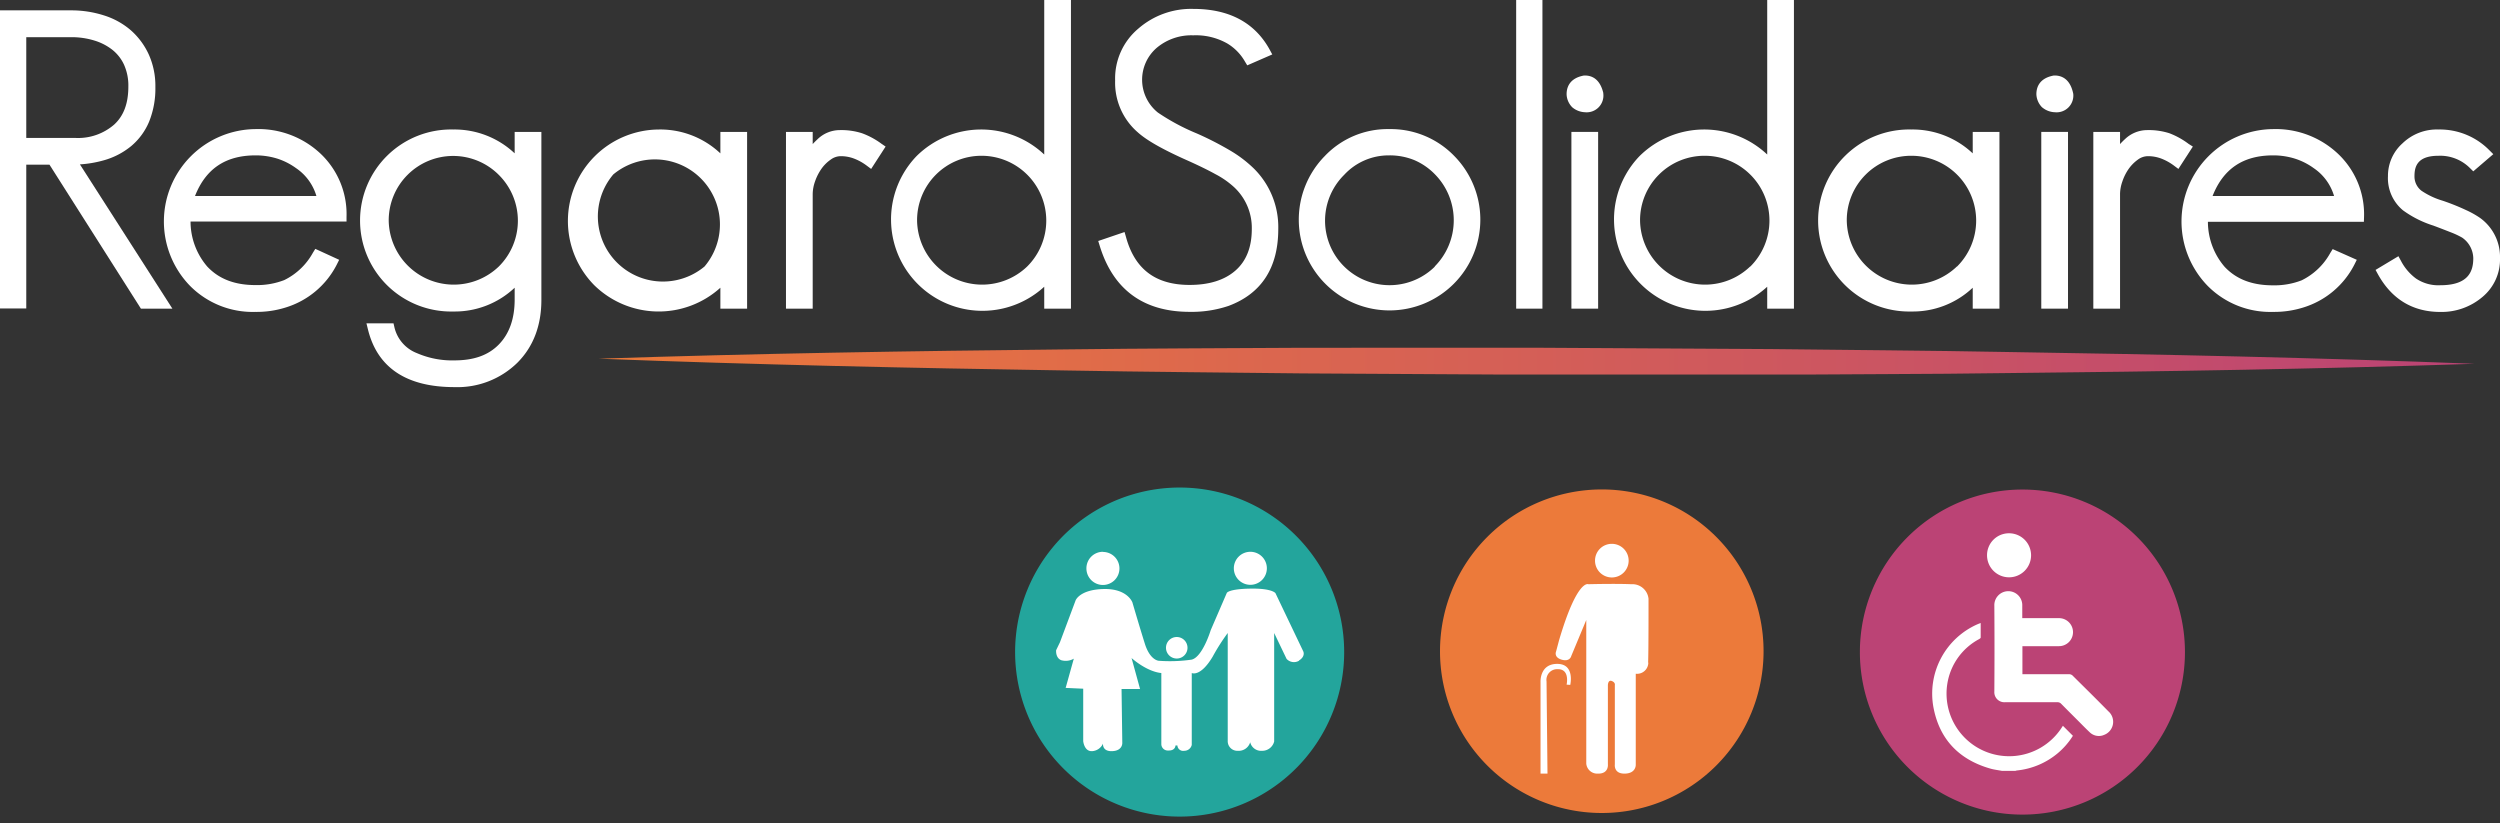 <?xml version="1.0" encoding="UTF-8" standalone="no"?>
<svg
   id="Calque_1"
   data-name="Calque 1"
   viewBox="0 0 499.6 164.47"
   version="1.1"
   sodipodi:docname="logo_white.svg"
   inkscape:version="1.2.2 (b0a8486541, 2022-12-01)"
   xmlns:inkscape="http://www.inkscape.org/namespaces/inkscape"
   xmlns:sodipodi="http://sodipodi.sourceforge.net/DTD/sodipodi-0.dtd"
   xmlns="http://www.w3.org/2000/svg"
   xmlns:svg="http://www.w3.org/2000/svg">
  <rect x="0" y="0" width="499.6" height="164.47" fill="#333333" stroke="none"/>
  <sodipodi:namedview
     id="namedview1140"
     pagecolor="#505050"
     bordercolor="#eeeeee"
     borderopacity="1"
     inkscape:showpageshadow="0"
     inkscape:pageopacity="0"
     inkscape:pagecheckerboard="0"
     inkscape:deskcolor="#505050"
     showgrid="false"
     inkscape:zoom="3.2269885"
     inkscape:cx="246.9795"
     inkscape:cy="138.51924"
     inkscape:window-width="1920"
     inkscape:window-height="1011"
     inkscape:window-x="1920"
     inkscape:window-y="32"
     inkscape:window-maximized="1"
     inkscape:current-layer="Calque_1" />
  <defs
     id="defs1089">
    <style
       id="style1079">.cls-1{fill:none;}.cls-2{fill:#bb4375;}.cls-3{fill:#87888a;}.cls-4{clip-path:url(#clip-path);}.cls-5{fill:url(#Dégradé_sans_nom_2);}.cls-6{fill:#ec7a3a;}.cls-7{fill:#23a59c;}</style>
    <clipPath
       id="clip-path"
       transform="translate(-47.84 -65.5)">
      <path
         class="cls-1"
         d="M308.06,135c-15.63.1-31.25.12-46.87.32-31.24.32-62.48.82-93.72,1.86,31.23,1.2,62.47,1.87,93.71,2.36,15.62.29,31.24.39,46.86.58l46.87.27h46.86l23.43-.13,11.72-.07,11.71-.13c31.24-.31,62.48-.81,93.73-1.86-31.24-1.21-62.48-1.88-93.72-2.36l-11.71-.19-11.72-.14-23.43-.25-46.86-.27Z"
         id="path1081" />
    </clipPath>
    <linearGradient
       id="Dégradé_sans_nom_2"
       x1="1.27"
       y1="848.33"
       x2="4.84"
       y2="848.33"
       gradientTransform="matrix(105.2, 0, 0, -105.2, -14.27, 89319.55)"
       gradientUnits="userSpaceOnUse">
      <stop
         offset="0"
         stop-color="#ed7a39"
         id="stop1084" />
      <stop
         offset="1"
         stop-color="#bb4375"
         id="stop1086" />
    </linearGradient>
  </defs>
  <circle
     style="fill:#ffffff;stroke:#ffffff;stroke-width:1.002;stroke-dasharray:none;stroke-opacity:1"
     id="path1148"
     cx="235.759"
     cy="130.824"
     r="29.131" />
  <circle
     style="fill:#ffffff;stroke:#ffffff;stroke-width:1.002;stroke-dasharray:none;stroke-opacity:1"
     id="circle1357"
     cx="320.219"
     cy="129.591"
     r="29.131" />
  <circle
     style="fill:#ffffff;stroke:#ffffff;stroke-width:1.002;stroke-dasharray:none;stroke-opacity:1"
     id="circle1359"
     cx="405.04"
     cy="130.193"
     r="29.131" />
  <path
     class="cls-2"
     d="M452,163.33a32.48,32.48,0,1,0,32.48,32.48A32.48,32.48,0,0,0,452,163.33Zm-2.67,8.74a4.4,4.4,0,1,1-4.4,4.41A4.38,4.38,0,0,1,449.35,172.07ZM459.09,216a15.09,15.09,0,0,1-8.18,3.47,1.57,1.57,0,0,0-.31.08h-2.69c-.78-.15-1.58-.24-2.34-.46-6.26-1.8-10.17-5.87-11.36-12.28A15.15,15.15,0,0,1,443,190.26c.2-.09.4-.16.66-.26,0,1,0,2,0,2.9,0,.13-.22.27-.37.35a12.29,12.29,0,0,0-6.19,8.31A12.51,12.51,0,0,0,459.79,211l.3-.46,2,2A14.88,14.88,0,0,1,459.09,216Zm9.09-3.58a2.63,2.63,0,0,1-2.78-.63c-.76-.71-1.47-1.45-2.21-2.19-2-2-1.46-1.45-3.44-3.45a1,1,0,0,0-.77-.32c-3.48,0-7,0-10.43,0a2,2,0,0,1-2.16-2.13q.06-8.58,0-17.15a2.79,2.79,0,1,1,5.58-.23c0,.88,0,1.76,0,2.71h.61c3,0,3.7,0,6.73,0a2.8,2.8,0,1,1,0,5.6c-3,0-3.7,0-6.73,0H452v5.6h.49c2.95,0,5.9,0,8.86,0a1.05,1.05,0,0,1,.64.24c3.24,3.22,4,3.94,7.19,7.18A2.79,2.79,0,0,1,468.18,212.41Z"
     transform="translate(-47.84 -65.5)"
     id="path1091" />
  <path
     class="cls-3"
     d="M63.81,98.35a22.65,22.65,0,0,0,4.83-.83,14.94,14.94,0,0,0,5.41-2.82,12.79,12.79,0,0,0,3.59-4.89,17.68,17.68,0,0,0,1.25-6.93,15.26,15.26,0,0,0-1.35-6.56,14.45,14.45,0,0,0-3.6-4.81,15.17,15.17,0,0,0-5.35-2.94,21.36,21.36,0,0,0-6.44-1H47.84v59.58h5.25V98.41h4.64L76,127.18h6.29ZM53.09,93.07V72.93h9a15.47,15.47,0,0,1,4.54.65,11,11,0,0,1,3.62,1.84,8.17,8.17,0,0,1,2.37,3,10.16,10.16,0,0,1,.87,4.36c0,3.39-.93,5.88-2.85,7.63A11,11,0,0,1,63,93.07Z"
     transform="translate(-47.84 -65.5)"
     id="path1093"
     style="fill:#ffffff" />
  <path
     class="cls-3"
     d="M256.52,65.5V96.38a18.36,18.36,0,0,0-25.49.29,18.26,18.26,0,0,0,25.49,26.13v4.38h5.34V65.5Zm-3.41,53.26a13,13,0,0,1-22-9.2A12.87,12.87,0,0,1,244,96.63a12.95,12.95,0,0,1,9.11,22.13Z"
     transform="translate(-47.84 -65.5)"
     id="path1095"
     style="fill:#ffffff" />
  <path
     class="cls-3"
     d="M224.82,94.79l-2.89,4.47-.87-.65a10.3,10.3,0,0,0-2.5-1.4,7.38,7.38,0,0,0-2.69-.5,3.39,3.39,0,0,0-2,.67A7.56,7.56,0,0,0,212,99.23a10.13,10.13,0,0,0-1.28,2.52,7.85,7.85,0,0,0-.47,2.49v22.94h-5.34V91.86h5.34v2.43c.33-.36.68-.7,1-1a6.4,6.4,0,0,1,4.38-1.79,13.52,13.52,0,0,1,4.45.62A15.53,15.53,0,0,1,224,94.23Z"
     transform="translate(-47.84 -65.5)"
     id="path1097"
     style="fill:#ffffff" />
  <path
     class="cls-1"
     d="M107,99.1a13.25,13.25,0,0,0-3.79-1.91,14.56,14.56,0,0,0-4.32-.64c-6,0-10,2.66-12.1,8.12h24.28A10.19,10.19,0,0,0,107,99.1Zm0,0a13.25,13.25,0,0,0-3.79-1.91,14.56,14.56,0,0,0-4.32-.64c-6,0-10,2.66-12.1,8.12h24.28A10.19,10.19,0,0,0,107,99.1Zm0,0a13.25,13.25,0,0,0-3.79-1.91,14.56,14.56,0,0,0-4.32-.64c-6,0-10,2.66-12.1,8.12h24.28A10.19,10.19,0,0,0,107,99.1Zm0,0a13.25,13.25,0,0,0-3.79-1.91,14.56,14.56,0,0,0-4.32-.64c-6,0-10,2.66-12.1,8.12h24.28A10.19,10.19,0,0,0,107,99.1Zm0,0a13.25,13.25,0,0,0-3.79-1.91,14.56,14.56,0,0,0-4.32-.64c-6,0-10,2.66-12.1,8.12h24.28A10.19,10.19,0,0,0,107,99.1Zm0,0a13.25,13.25,0,0,0-3.79-1.91,14.56,14.56,0,0,0-4.32-.64c-6,0-10,2.66-12.1,8.12h24.28A10.19,10.19,0,0,0,107,99.1Zm0,0a13.25,13.25,0,0,0-3.79-1.91,14.56,14.56,0,0,0-4.32-.64c-6,0-10,2.66-12.1,8.12h24.28A10.19,10.19,0,0,0,107,99.1Zm0,0a13.25,13.25,0,0,0-3.79-1.91,14.56,14.56,0,0,0-4.32-.64c-6,0-10,2.66-12.1,8.12h24.28A10.19,10.19,0,0,0,107,99.1Zm0,0a13.25,13.25,0,0,0-3.79-1.91,14.56,14.56,0,0,0-4.32-.64c-6,0-10,2.66-12.1,8.12h24.28A10.19,10.19,0,0,0,107,99.1Zm0,0a13.25,13.25,0,0,0-3.79-1.91,14.56,14.56,0,0,0-4.32-.64c-6,0-10,2.66-12.1,8.12h24.28A10.19,10.19,0,0,0,107,99.1Zm0,0a13.25,13.25,0,0,0-3.79-1.91,14.56,14.56,0,0,0-4.32-.64c-6,0-10,2.66-12.1,8.12h24.28A10.19,10.19,0,0,0,107,99.1Zm0,0a13.25,13.25,0,0,0-3.79-1.91,14.56,14.56,0,0,0-4.32-.64c-6,0-10,2.66-12.1,8.12h24.28A10.19,10.19,0,0,0,107,99.1Zm0,0a13.25,13.25,0,0,0-3.79-1.91,14.56,14.56,0,0,0-4.32-.64c-6,0-10,2.66-12.1,8.12h24.28A10.19,10.19,0,0,0,107,99.1Zm0,0a13.25,13.25,0,0,0-3.79-1.91,14.56,14.56,0,0,0-4.32-.64c-6,0-10,2.66-12.1,8.12h24.28A10.19,10.19,0,0,0,107,99.1Zm0,0a13.25,13.25,0,0,0-3.79-1.91,14.56,14.56,0,0,0-4.32-.64c-6,0-10,2.66-12.1,8.12h24.28A10.19,10.19,0,0,0,107,99.1Zm0,0a13.25,13.25,0,0,0-3.79-1.91,14.56,14.56,0,0,0-4.32-.64c-6,0-10,2.66-12.1,8.12h24.28A10.19,10.19,0,0,0,107,99.1Zm0,0a13.25,13.25,0,0,0-3.79-1.91,14.56,14.56,0,0,0-4.32-.64c-6,0-10,2.66-12.1,8.12h24.28A10.19,10.19,0,0,0,107,99.1Zm0,0a13.25,13.25,0,0,0-3.79-1.91,14.56,14.56,0,0,0-4.32-.64c-6,0-10,2.66-12.1,8.12h24.28A10.19,10.19,0,0,0,107,99.1Zm0,0a13.25,13.25,0,0,0-3.79-1.91,14.56,14.56,0,0,0-4.32-.64c-6,0-10,2.66-12.1,8.12h24.28A10.19,10.19,0,0,0,107,99.1Zm0,0a13.25,13.25,0,0,0-3.79-1.91,14.56,14.56,0,0,0-4.32-.64c-6,0-10,2.66-12.1,8.12h24.28A10.19,10.19,0,0,0,107,99.1Zm0,0a13.25,13.25,0,0,0-3.79-1.91,14.56,14.56,0,0,0-4.32-.64c-6,0-10,2.66-12.1,8.12h24.28A10.19,10.19,0,0,0,107,99.1Zm0,0a13.25,13.25,0,0,0-3.79-1.91,14.56,14.56,0,0,0-4.32-.64c-6,0-10,2.66-12.1,8.12h24.28A10.19,10.19,0,0,0,107,99.1Zm0,0a13.25,13.25,0,0,0-3.79-1.91,14.56,14.56,0,0,0-4.32-.64c-6,0-10,2.66-12.1,8.12h24.28A10.19,10.19,0,0,0,107,99.1Zm0,0a13.25,13.25,0,0,0-3.79-1.91,14.56,14.56,0,0,0-4.32-.64c-6,0-10,2.66-12.1,8.12h24.28A10.19,10.19,0,0,0,107,99.1ZM406.3,65.5v61.68H401V122.8a18.42,18.42,0,0,1-25.41-.27A18.23,18.23,0,0,1,401,96.38V65.5H356.08v61.68h-5.25V65.5h-89v61.68h-5.34V122.8a18.42,18.42,0,0,1-25.41-.27,18.23,18.23,0,0,1,25.41-26.15V65.5H47.84v2.1H62.15a21.36,21.36,0,0,1,6.44,1,15.17,15.17,0,0,1,5.35,2.94,14.45,14.45,0,0,1,3.6,4.81,15.26,15.26,0,0,1,1.35,6.56,17.68,17.68,0,0,1-1.25,6.93,12.79,12.79,0,0,1-3.59,4.89,14.94,14.94,0,0,1-5.41,2.82,22.65,22.65,0,0,1-4.83.83l18.5,28.83H76L57.73,98.41H53.09v28.77H47.84V230h499.6V117.06a9.73,9.73,0,0,1-3.5,7.78,12.61,12.61,0,0,1-8.4,3c-5.53,0-9.73-2.54-12.5-7.54l-.47-.86,4.57-2.74.51.93a10.26,10.26,0,0,0,3,3.53,8,8,0,0,0,4.89,1.34c5.88,0,6.56-3.1,6.56-5.43a5.12,5.12,0,0,0-2.22-4.08,16.55,16.55,0,0,0-2.1-1c-1-.39-2.2-.86-3.64-1.4a21,21,0,0,1-6.09-3.06,8.34,8.34,0,0,1-3-6.84,8.7,8.7,0,0,1,2.9-6.54,9.86,9.86,0,0,1,7.23-2.77,13.89,13.89,0,0,1,10.15,4.16l.77.77-4,3.43-.67-.66a8.41,8.41,0,0,0-6.29-2.45c-4.24,0-4.79,2.17-4.79,4.06a3.59,3.59,0,0,0,1.4,2.93,15.29,15.29,0,0,0,4.27,2,45.44,45.44,0,0,1,4.63,1.86,18.17,18.17,0,0,1,2.82,1.58,9.59,9.59,0,0,1,3.89,8V65.5ZM117.09,109.85H85.92a13.82,13.82,0,0,0,3.34,9c2.34,2.49,5.5,3.7,9.65,3.7a15,15,0,0,0,5.74-1,13.11,13.11,0,0,0,5.73-5.48l.47-.76,4.77,2.19-.5,1A17.07,17.07,0,0,1,104.86,127a19.34,19.34,0,0,1-6,.86,17.63,17.63,0,0,1-13.06-5.22A18.23,18.23,0,0,1,98.91,91.3a18.14,18.14,0,0,1,13,4.87,16.62,16.62,0,0,1,5.23,12.67ZM156,125.44c0,5.15-1.62,9.38-4.81,12.57a17.11,17.11,0,0,1-12.57,4.81c-9.57,0-15.38-3.87-17.27-11.49l-.31-1.26h5.41l.18.79a7.33,7.33,0,0,0,4.52,5.18,17.65,17.65,0,0,0,7.47,1.44c3.83,0,6.82-1.06,8.86-3.16s3.18-5.12,3.18-9V123a18.39,18.39,0,0,1-25.17-.47,18.24,18.24,0,0,1,25.17-26.39V91.86H156Zm41.11,1.74H191.8V123a18.39,18.39,0,0,1-25.17-.47,18.18,18.18,0,0,1,12.88-31.15,17.5,17.5,0,0,1,12.29,4.77V91.86h5.34Zm24.79-27.92-.87-.65a10.3,10.3,0,0,0-2.5-1.4,7.38,7.38,0,0,0-2.69-.5,3.39,3.39,0,0,0-2,.67A7.56,7.56,0,0,0,212,99.23a10.13,10.13,0,0,0-1.28,2.52,7.85,7.85,0,0,0-.47,2.49v22.94h-5.34V91.86h5.34v2.43c.33-.36.68-.7,1-1a6.4,6.4,0,0,1,4.38-1.79,13.52,13.52,0,0,1,4.45.62A15.53,15.53,0,0,1,224,94.23l.79.56Zm71.43,27.37h0a23.05,23.05,0,0,1-7.76,1.19c-9.27,0-15.32-4.45-18-13.22l-.29-.94,5.26-1.79.29,1c1.76,6.44,5.92,9.57,12.72,9.57,3.87,0,6.92-.95,9.09-2.82S298,115,298,111.25A11.1,11.1,0,0,0,294,102.5a17.28,17.28,0,0,0-3.28-2.2c-1.53-.85-3.51-1.81-5.89-2.87-4.71-2.11-7.86-3.9-9.62-5.49a13.11,13.11,0,0,1-4.52-10.35,13,13,0,0,1,4.63-10.37,16.06,16.06,0,0,1,11-3.94c7.13,0,12.26,2.72,15.23,8.1l.54,1-5,2.18-.46-.76a10,10,0,0,0-3.51-3.6,12.73,12.73,0,0,0-6.82-1.64A10.75,10.75,0,0,0,279.07,75a8.41,8.41,0,0,0,.17,13,43,43,0,0,0,7.82,4.19,63.08,63.08,0,0,1,6.63,3.4,24.8,24.8,0,0,1,4.63,3.5,16.45,16.45,0,0,1,5,12.16C303.29,119,300,124.17,293.36,126.63Zm45.1-4.18a17.75,17.75,0,0,1-13,5.3A18.23,18.23,0,0,1,312.6,96.67a17.31,17.31,0,0,1,12.89-5.37,18.34,18.34,0,0,1,13,31.15Zm28.75,4.73h-5.34V91.86h5.34Zm-2.63-39.25a4.18,4.18,0,0,1-2.47-.93l-.1-.09a3.85,3.85,0,0,1-1.1-2.59c0-1.2.45-3.18,3.48-3.73h.19c1.28,0,2.95.59,3.65,3.43l0,.24A3.35,3.35,0,0,1,364.58,87.93Zm82.83,39.25h-5.34V123a18.39,18.39,0,0,1-25.17-.47,18.18,18.18,0,0,1,12.89-31.15,17.5,17.5,0,0,1,12.28,4.77V91.86h5.34Zm13.7,0h-5.34V91.86h5.34Zm-2.63-39.25A4.16,4.16,0,0,1,456,87l-.11-.09a3.94,3.94,0,0,1-1.1-2.59c0-1.2.45-3.18,3.49-3.73h.18c1.28,0,3,.59,3.65,3.43l0,.24A3.35,3.35,0,0,1,458.48,87.93ZM482.3,98.61a10.49,10.49,0,0,0-2.5-1.4,7.44,7.44,0,0,0-2.7-.5,3.39,3.39,0,0,0-2,.67,7.92,7.92,0,0,0-1.85,1.85,9.77,9.77,0,0,0-1.27,2.52,7.85,7.85,0,0,0-.47,2.49v22.94h-5.34V91.86h5.34v2.43c.33-.36.67-.7,1-1a6.44,6.44,0,0,1,4.39-1.79,13.56,13.56,0,0,1,4.45.62,15.53,15.53,0,0,1,3.88,2.15l.79.56-2.89,4.47Zm38,11.24H489.1a13.82,13.82,0,0,0,3.34,9c2.34,2.49,5.5,3.7,9.65,3.7a15,15,0,0,0,5.74-1,13.11,13.11,0,0,0,5.73-5.48l.47-.76,4.77,2.19-.5,1A17.07,17.07,0,0,1,508,127a19.34,19.34,0,0,1-6,.86A17.63,17.63,0,0,1,489,122.61,18.23,18.23,0,0,1,502.09,91.3,18.14,18.14,0,0,1,515,96.17a16.62,16.62,0,0,1,5.23,12.67ZM107,99.1a13.25,13.25,0,0,0-3.79-1.91,14.56,14.56,0,0,0-4.32-.64c-6,0-10,2.66-12.1,8.12h24.28A10.19,10.19,0,0,0,107,99.1Zm0,0a13.25,13.25,0,0,0-3.79-1.91,14.56,14.56,0,0,0-4.32-.64c-6,0-10,2.66-12.1,8.12h24.28A10.19,10.19,0,0,0,107,99.1Zm0,0a13.25,13.25,0,0,0-3.79-1.91,14.56,14.56,0,0,0-4.32-.64c-6,0-10,2.66-12.1,8.12h24.28A10.19,10.19,0,0,0,107,99.1Zm0,0a13.25,13.25,0,0,0-3.79-1.91,14.56,14.56,0,0,0-4.32-.64c-6,0-10,2.66-12.1,8.12h24.28A10.19,10.19,0,0,0,107,99.1Zm0,0a13.25,13.25,0,0,0-3.79-1.91,14.56,14.56,0,0,0-4.32-.64c-6,0-10,2.66-12.1,8.12h24.28A10.19,10.19,0,0,0,107,99.1Zm0,0a13.25,13.25,0,0,0-3.79-1.91,14.56,14.56,0,0,0-4.32-.64c-6,0-10,2.66-12.1,8.12h24.28A10.19,10.19,0,0,0,107,99.1Zm0,0a13.25,13.25,0,0,0-3.79-1.91,14.56,14.56,0,0,0-4.32-.64c-6,0-10,2.66-12.1,8.12h24.28A10.19,10.19,0,0,0,107,99.1Zm0,0a13.25,13.25,0,0,0-3.79-1.91,14.56,14.56,0,0,0-4.32-.64c-6,0-10,2.66-12.1,8.12h24.28A10.19,10.19,0,0,0,107,99.1Zm0,0a13.25,13.25,0,0,0-3.79-1.91,14.56,14.56,0,0,0-4.32-.64c-6,0-10,2.66-12.1,8.12h24.28A10.19,10.19,0,0,0,107,99.1Zm0,0a13.25,13.25,0,0,0-3.79-1.91,14.56,14.56,0,0,0-4.32-.64c-6,0-10,2.66-12.1,8.12h24.28A10.19,10.19,0,0,0,107,99.1Zm0,0a13.25,13.25,0,0,0-3.79-1.91,14.56,14.56,0,0,0-4.32-.64c-6,0-10,2.66-12.1,8.12h24.28A10.19,10.19,0,0,0,107,99.1Zm0,0a13.25,13.25,0,0,0-3.79-1.91,14.56,14.56,0,0,0-4.32-.64c-6,0-10,2.66-12.1,8.12h24.28A10.19,10.19,0,0,0,107,99.1Zm0,0a13.25,13.25,0,0,0-3.79-1.91,14.56,14.56,0,0,0-4.32-.64c-6,0-10,2.66-12.1,8.12h24.28A10.19,10.19,0,0,0,107,99.1Zm0,0a13.25,13.25,0,0,0-3.79-1.91,14.56,14.56,0,0,0-4.32-.64c-6,0-10,2.66-12.1,8.12h24.28A10.19,10.19,0,0,0,107,99.1Zm0,0a13.25,13.25,0,0,0-3.79-1.91,14.56,14.56,0,0,0-4.32-.64c-6,0-10,2.66-12.1,8.12h24.28A10.19,10.19,0,0,0,107,99.1Zm0,0a13.25,13.25,0,0,0-3.79-1.91,14.56,14.56,0,0,0-4.32-.64c-6,0-10,2.66-12.1,8.12h24.28A10.19,10.19,0,0,0,107,99.1Zm0,0a13.25,13.25,0,0,0-3.79-1.91,14.56,14.56,0,0,0-4.32-.64c-6,0-10,2.66-12.1,8.12h24.28A10.19,10.19,0,0,0,107,99.1Zm0,0a13.25,13.25,0,0,0-3.79-1.91,14.56,14.56,0,0,0-4.32-.64c-6,0-10,2.66-12.1,8.12h24.28A10.19,10.19,0,0,0,107,99.1Zm0,0a13.25,13.25,0,0,0-3.79-1.91,14.56,14.56,0,0,0-4.32-.64c-6,0-10,2.66-12.1,8.12h24.28A10.19,10.19,0,0,0,107,99.1Zm0,0a13.25,13.25,0,0,0-3.79-1.91,14.56,14.56,0,0,0-4.32-.64c-6,0-10,2.66-12.1,8.12h24.28A10.19,10.19,0,0,0,107,99.1Zm0,0a13.25,13.25,0,0,0-3.79-1.91,14.56,14.56,0,0,0-4.32-.64c-6,0-10,2.66-12.1,8.12h24.28A10.19,10.19,0,0,0,107,99.1Zm0,0a13.25,13.25,0,0,0-3.79-1.91,14.56,14.56,0,0,0-4.32-.64c-6,0-10,2.66-12.1,8.12h24.28A10.19,10.19,0,0,0,107,99.1Zm0,0a13.25,13.25,0,0,0-3.79-1.91,14.56,14.56,0,0,0-4.32-.64c-6,0-10,2.66-12.1,8.12h24.28A10.19,10.19,0,0,0,107,99.1ZM72.6,78.44a8.17,8.17,0,0,0-2.37-3,11,11,0,0,0-3.62-1.84,15.47,15.47,0,0,0-4.54-.65h-9V93.07H63a11,11,0,0,0,7.66-2.64c1.92-1.75,2.85-4.24,2.85-7.63A10.16,10.16,0,0,0,72.6,78.44Z"
     transform="translate(-47.84 -65.5)"
     id="path1099" />
  <path
     class="cls-3"
     d="M338.38,96.59a17.64,17.64,0,0,0-12.89-5.29,17.31,17.31,0,0,0-12.89,5.37,18.14,18.14,0,1,0,25.78-.08Zm-3.78,22.17a12.89,12.89,0,1,1-18.14-18.32,12.12,12.12,0,0,1,9-3.89,13,13,0,0,1,5,.94,12.74,12.74,0,0,1,4.16,2.87,13.09,13.09,0,0,1-.08,18.4Z"
     transform="translate(-47.84 -65.5)"
     id="path1101"
     style="fill:#ffffff" />
  <path
     class="cls-3"
     d="M117.09,108.84a16.62,16.62,0,0,0-5.23-12.67,18.14,18.14,0,0,0-13-4.87,18.46,18.46,0,0,0-13.06,31.31,17.63,17.63,0,0,0,13.06,5.22,19.34,19.34,0,0,0,6-.86,17.07,17.07,0,0,0,10.26-8.55l.5-1-4.77-2.19-.47.76a13.11,13.11,0,0,1-5.73,5.48,15,15,0,0,1-5.74,1c-4.15,0-7.31-1.21-9.65-3.7a13.82,13.82,0,0,1-3.34-9h31.17Zm-30.28-4.17c2.15-5.46,6.12-8.12,12.1-8.12a14.56,14.56,0,0,1,4.32.64A13.25,13.25,0,0,1,107,99.1a10.19,10.19,0,0,1,4.07,5.57Z"
     transform="translate(-47.84 -65.5)"
     id="path1103"
     style="fill:#ffffff" />
  <path
     class="cls-3"
     d="M150.69,91.86v4.28a17.53,17.53,0,0,0-12.28-4.76,18.19,18.19,0,1,0,0,36.37A17.43,17.43,0,0,0,150.69,123v2.36c0,3.84-1.07,6.85-3.18,9s-5,3.16-8.86,3.16a17.65,17.65,0,0,1-7.47-1.44,7.33,7.33,0,0,1-4.52-5.18l-.18-.79h-5.41l.31,1.26c1.89,7.62,7.7,11.49,17.27,11.49A17.11,17.11,0,0,0,151.22,138c3.19-3.19,4.81-7.42,4.81-12.57V91.86Zm-3.17,26.9a13,13,0,0,1-22-9.2,12.88,12.88,0,0,1,22-9.11,12.9,12.9,0,0,1,0,18.31Z"
     transform="translate(-47.84 -65.5)"
     id="path1105"
     style="fill:#ffffff" />
  <path
     class="cls-3"
     d="M191.8,91.86v4.29a17.5,17.5,0,0,0-12.29-4.77,18.28,18.28,0,0,0-12.88,31.15,18.39,18.39,0,0,0,25.17.47v4.18h5.34V91.86Zm-3.17,26.9a13,13,0,0,1-18.23-18.4,13,13,0,0,1,18.23,18.4Z"
     transform="translate(-47.84 -65.5)"
     id="path1107"
     style="fill:#ffffff" />
  <path
     class="cls-3"
     d="M303.29,111.25c0,7.75-3.34,12.92-9.93,15.38h0a23.05,23.05,0,0,1-7.76,1.19c-9.27,0-15.32-4.45-18-13.22l-.29-.94,5.26-1.79.29,1c1.76,6.44,5.92,9.57,12.72,9.57,3.87,0,6.92-.95,9.09-2.82S298,115,298,111.25A11.1,11.1,0,0,0,294,102.5a17.28,17.28,0,0,0-3.28-2.2c-1.53-.85-3.51-1.81-5.89-2.87-4.71-2.11-7.86-3.9-9.62-5.49a13.11,13.11,0,0,1-4.52-10.35,13,13,0,0,1,4.63-10.37,16.06,16.06,0,0,1,11-3.94c7.13,0,12.26,2.72,15.23,8.1l.54,1-5,2.18-.46-.76a10,10,0,0,0-3.51-3.6,12.73,12.73,0,0,0-6.82-1.64A10.75,10.75,0,0,0,279.07,75a8.41,8.41,0,0,0,.17,13,43,43,0,0,0,7.82,4.19,63.08,63.08,0,0,1,6.63,3.4,24.8,24.8,0,0,1,4.63,3.5A16.45,16.45,0,0,1,303.29,111.25Z"
     transform="translate(-47.84 -65.5)"
     id="path1109"
     style="fill:#ffffff" />
  <rect
     class="cls-3"
     x="302.99"
     width="5.25"
     height="61.68"
     id="rect1111"
     style="fill:#ffffff" />
  <rect
     class="cls-3"
     x="314.03"
     y="26.36"
     width="5.34"
     height="35.32"
     id="rect1113"
     style="fill:#ffffff" />
  <path
     class="cls-3"
     d="M368.25,84.25a3.35,3.35,0,0,1-3.67,3.68,4.18,4.18,0,0,1-2.47-.93l-.1-.09a3.85,3.85,0,0,1-1.1-2.59c0-1.2.45-3.18,3.48-3.73h.19c1.28,0,2.95.59,3.65,3.43Z"
     transform="translate(-47.84 -65.5)"
     id="path1115"
     style="fill:#ffffff" />
  <path
     class="cls-3"
     d="M401,65.5V96.38a18.36,18.36,0,0,0-25.49.29A18.26,18.26,0,0,0,401,122.8v4.38h5.34V65.5Zm-3.41,53.26a13,13,0,0,1-22-9.2,12.87,12.87,0,0,1,12.93-12.93,12.95,12.95,0,0,1,9.11,22.13Z"
     transform="translate(-47.84 -65.5)"
     id="path1117"
     style="fill:#ffffff" />
  <path
     class="cls-3"
     d="M442.07,91.86v4.29a17.5,17.5,0,0,0-12.28-4.77,18.19,18.19,0,1,0,0,36.37A17.43,17.43,0,0,0,442.07,123v4.18h5.34V91.86Zm-3.17,26.9a13,13,0,0,1-22-9.2,12.87,12.87,0,0,1,12.93-12.93,12.95,12.95,0,0,1,9.11,22.13Z"
     transform="translate(-47.84 -65.5)"
     id="path1119"
     style="fill:#ffffff" />
  <path
     class="cls-3"
     d="M462.16,84.25a3.35,3.35,0,0,1-3.68,3.68A4.16,4.16,0,0,1,456,87l-.11-.09a3.94,3.94,0,0,1-1.1-2.59c0-1.2.45-3.18,3.49-3.73h.18c1.28,0,3,.59,3.65,3.43Z"
     transform="translate(-47.84 -65.5)"
     id="path1121"
     style="fill:#ffffff" />
  <rect
     class="cls-3"
     x="407.93"
     y="26.36"
     width="5.34"
     height="35.32"
     id="rect1123"
     style="fill:#ffffff" />
  <path
     class="cls-3"
     d="M486.06,94.79l-2.89,4.47-.87-.65a10.49,10.49,0,0,0-2.5-1.4,7.44,7.44,0,0,0-2.7-.5,3.39,3.39,0,0,0-2,.67,7.92,7.92,0,0,0-1.85,1.85,9.77,9.77,0,0,0-1.27,2.52,7.85,7.85,0,0,0-.47,2.49v22.94h-5.34V91.86h5.34v2.43c.33-.36.67-.7,1-1a6.44,6.44,0,0,1,4.39-1.79,13.56,13.56,0,0,1,4.45.62,15.53,15.53,0,0,1,3.88,2.15Z"
     transform="translate(-47.84 -65.5)"
     id="path1125"
     style="fill:#ffffff" />
  <path
     class="cls-3"
     d="M520.27,108.84A16.62,16.62,0,0,0,515,96.17a18.14,18.14,0,0,0-12.95-4.87A18.46,18.46,0,0,0,489,122.61a17.63,17.63,0,0,0,13.06,5.22,19.34,19.34,0,0,0,6-.86,17.07,17.07,0,0,0,10.26-8.55l.5-1L514,115.28l-.47.76a13.11,13.11,0,0,1-5.73,5.48,15,15,0,0,1-5.74,1c-4.15,0-7.31-1.21-9.65-3.7a13.82,13.82,0,0,1-3.34-9h31.17ZM490,104.67c2.15-5.46,6.12-8.12,12.1-8.12a14.56,14.56,0,0,1,4.32.64,13.25,13.25,0,0,1,3.79,1.91,10.19,10.19,0,0,1,4.07,5.57Z"
     transform="translate(-47.84 -65.5)"
     id="path1127"
     style="fill:#ffffff" />
  <path
     class="cls-3"
     d="M547.44,117.06a9.73,9.73,0,0,1-3.5,7.78,12.61,12.61,0,0,1-8.4,3c-5.53,0-9.73-2.54-12.5-7.54l-.47-.86,4.57-2.74.51.93a10.26,10.26,0,0,0,3,3.53,8,8,0,0,0,4.89,1.34c5.88,0,6.56-3.1,6.56-5.43a5.12,5.12,0,0,0-2.22-4.08,16.55,16.55,0,0,0-2.1-1c-1-.39-2.2-.86-3.64-1.4a21,21,0,0,1-6.09-3.06,8.34,8.34,0,0,1-3-6.84,8.7,8.7,0,0,1,2.9-6.54,9.86,9.86,0,0,1,7.23-2.77,13.89,13.89,0,0,1,10.15,4.16l.77.77-4,3.43-.67-.66a8.41,8.41,0,0,0-6.29-2.45c-4.24,0-4.79,2.17-4.79,4.06a3.59,3.59,0,0,0,1.4,2.93,15.29,15.29,0,0,0,4.27,2,45.44,45.44,0,0,1,4.63,1.86,18.17,18.17,0,0,1,2.82,1.58A9.59,9.59,0,0,1,547.44,117.06Z"
     transform="translate(-47.84 -65.5)"
     id="path1129"
     style="fill:#ffffff" />
  <g
     class="cls-4"
     clip-path="url(#clip-path)"
     id="g1133">
    <rect
       class="cls-5"
       x="119.62"
       y="69.44"
       width="374.89"
       height="5.41"
       id="rect1131" />
  </g>
  <path
     class="cls-6"
     d="M367.94,163.31a32.33,32.33,0,1,0,32.33,32.33A32.32,32.32,0,0,0,367.94,163.31Zm2,10.87a3.36,3.36,0,1,1-3.35,3.35A3.35,3.35,0,0,1,369.9,174.18Zm-8.26,28.19-.77-.05s.72-3.14-1.78-3.09a2.14,2.14,0,0,0-2.23,2.46l.19,18.41H355.7V201.84s-.24-3.67,3.34-3.67S361.64,202.37,361.64,202.37Zm15.56-4.45a2.25,2.25,0,0,1-2.51,2.22v18.17s.1,1.74-2.18,1.79-2-1.84-2-1.84l0-15.84s.15-.54-.62-.83-.77.87-.77.87v15.75s.25,1.94-2,1.89a2.2,2.2,0,0,1-2.32-2v-28.7l-3,7.2s-.26,1.21-1.91.73-1.12-1.65-1.12-1.65l.59-2.22c3.63-12.32,5.85-11.21,5.85-11.21s5.31-.14,8.6,0a3.24,3.24,0,0,1,3.43,2.9S377.3,195.51,377.2,197.92Z"
     transform="translate(-47.84 -65.5)"
     id="path1135" />
  <path
     class="cls-7"
     d="M283.59,162.93a32.88,32.88,0,1,0,32.87,32.88A32.88,32.88,0,0,0,283.59,162.93Zm14.13,12.84a3.3,3.3,0,1,1-3.31,3.3A3.3,3.3,0,0,1,297.72,175.77ZM283,192.8a2.15,2.15,0,1,1-2.15,2.15A2.15,2.15,0,0,1,283,192.8Zm-14.75-17a3.3,3.3,0,1,1-3.3,3.3A3.3,3.3,0,0,1,268.22,175.77Zm39.19,21.74a2,2,0,0,1-2.49-.37L302.47,192v21.68a2.46,2.46,0,0,1-2.42,1.86,2.24,2.24,0,0,1-2.37-1.71,2.4,2.4,0,0,1-2.49,1.71,1.92,1.92,0,0,1-2-2V192a40.51,40.51,0,0,0-3,4.71C287.72,200.87,286,200,286,200v14.37a1.53,1.53,0,0,1-1.51,1.17,1.15,1.15,0,0,1-1.36-1.06l-.38,0s0,1.06-1.43,1a1.29,1.29,0,0,1-1.4-1.24V200c-3-.3-5.95-3-5.95-3l1.7,6.19-3.7,0,.15,10.79s.08,1.54-2,1.63-1.85-1.52-1.85-1.52a2.56,2.56,0,0,1-2.15,1.52c-1.62.11-1.81-2-1.81-2l0-10.48-3.51-.16,1.63-5.84a3.24,3.24,0,0,1-2.53.3c-1.17-.49-1-2-1-2l.76-1.58,3.13-8.37s.79-2.15,5.58-2.27,5.77,2.68,5.77,2.68,1.43,4.9,2.49,8.26,2.79,3.4,2.79,3.4a30.46,30.46,0,0,0,6.56-.23c2.19-.53,3.81-5.89,3.81-5.89L293,184s.27-.79,4.68-.87,5.05.91,5.05.91l5.55,11.62S308.8,196.65,307.41,197.51Z"
     transform="translate(-47.84 -65.5)"
     id="path1137" />
</svg>
